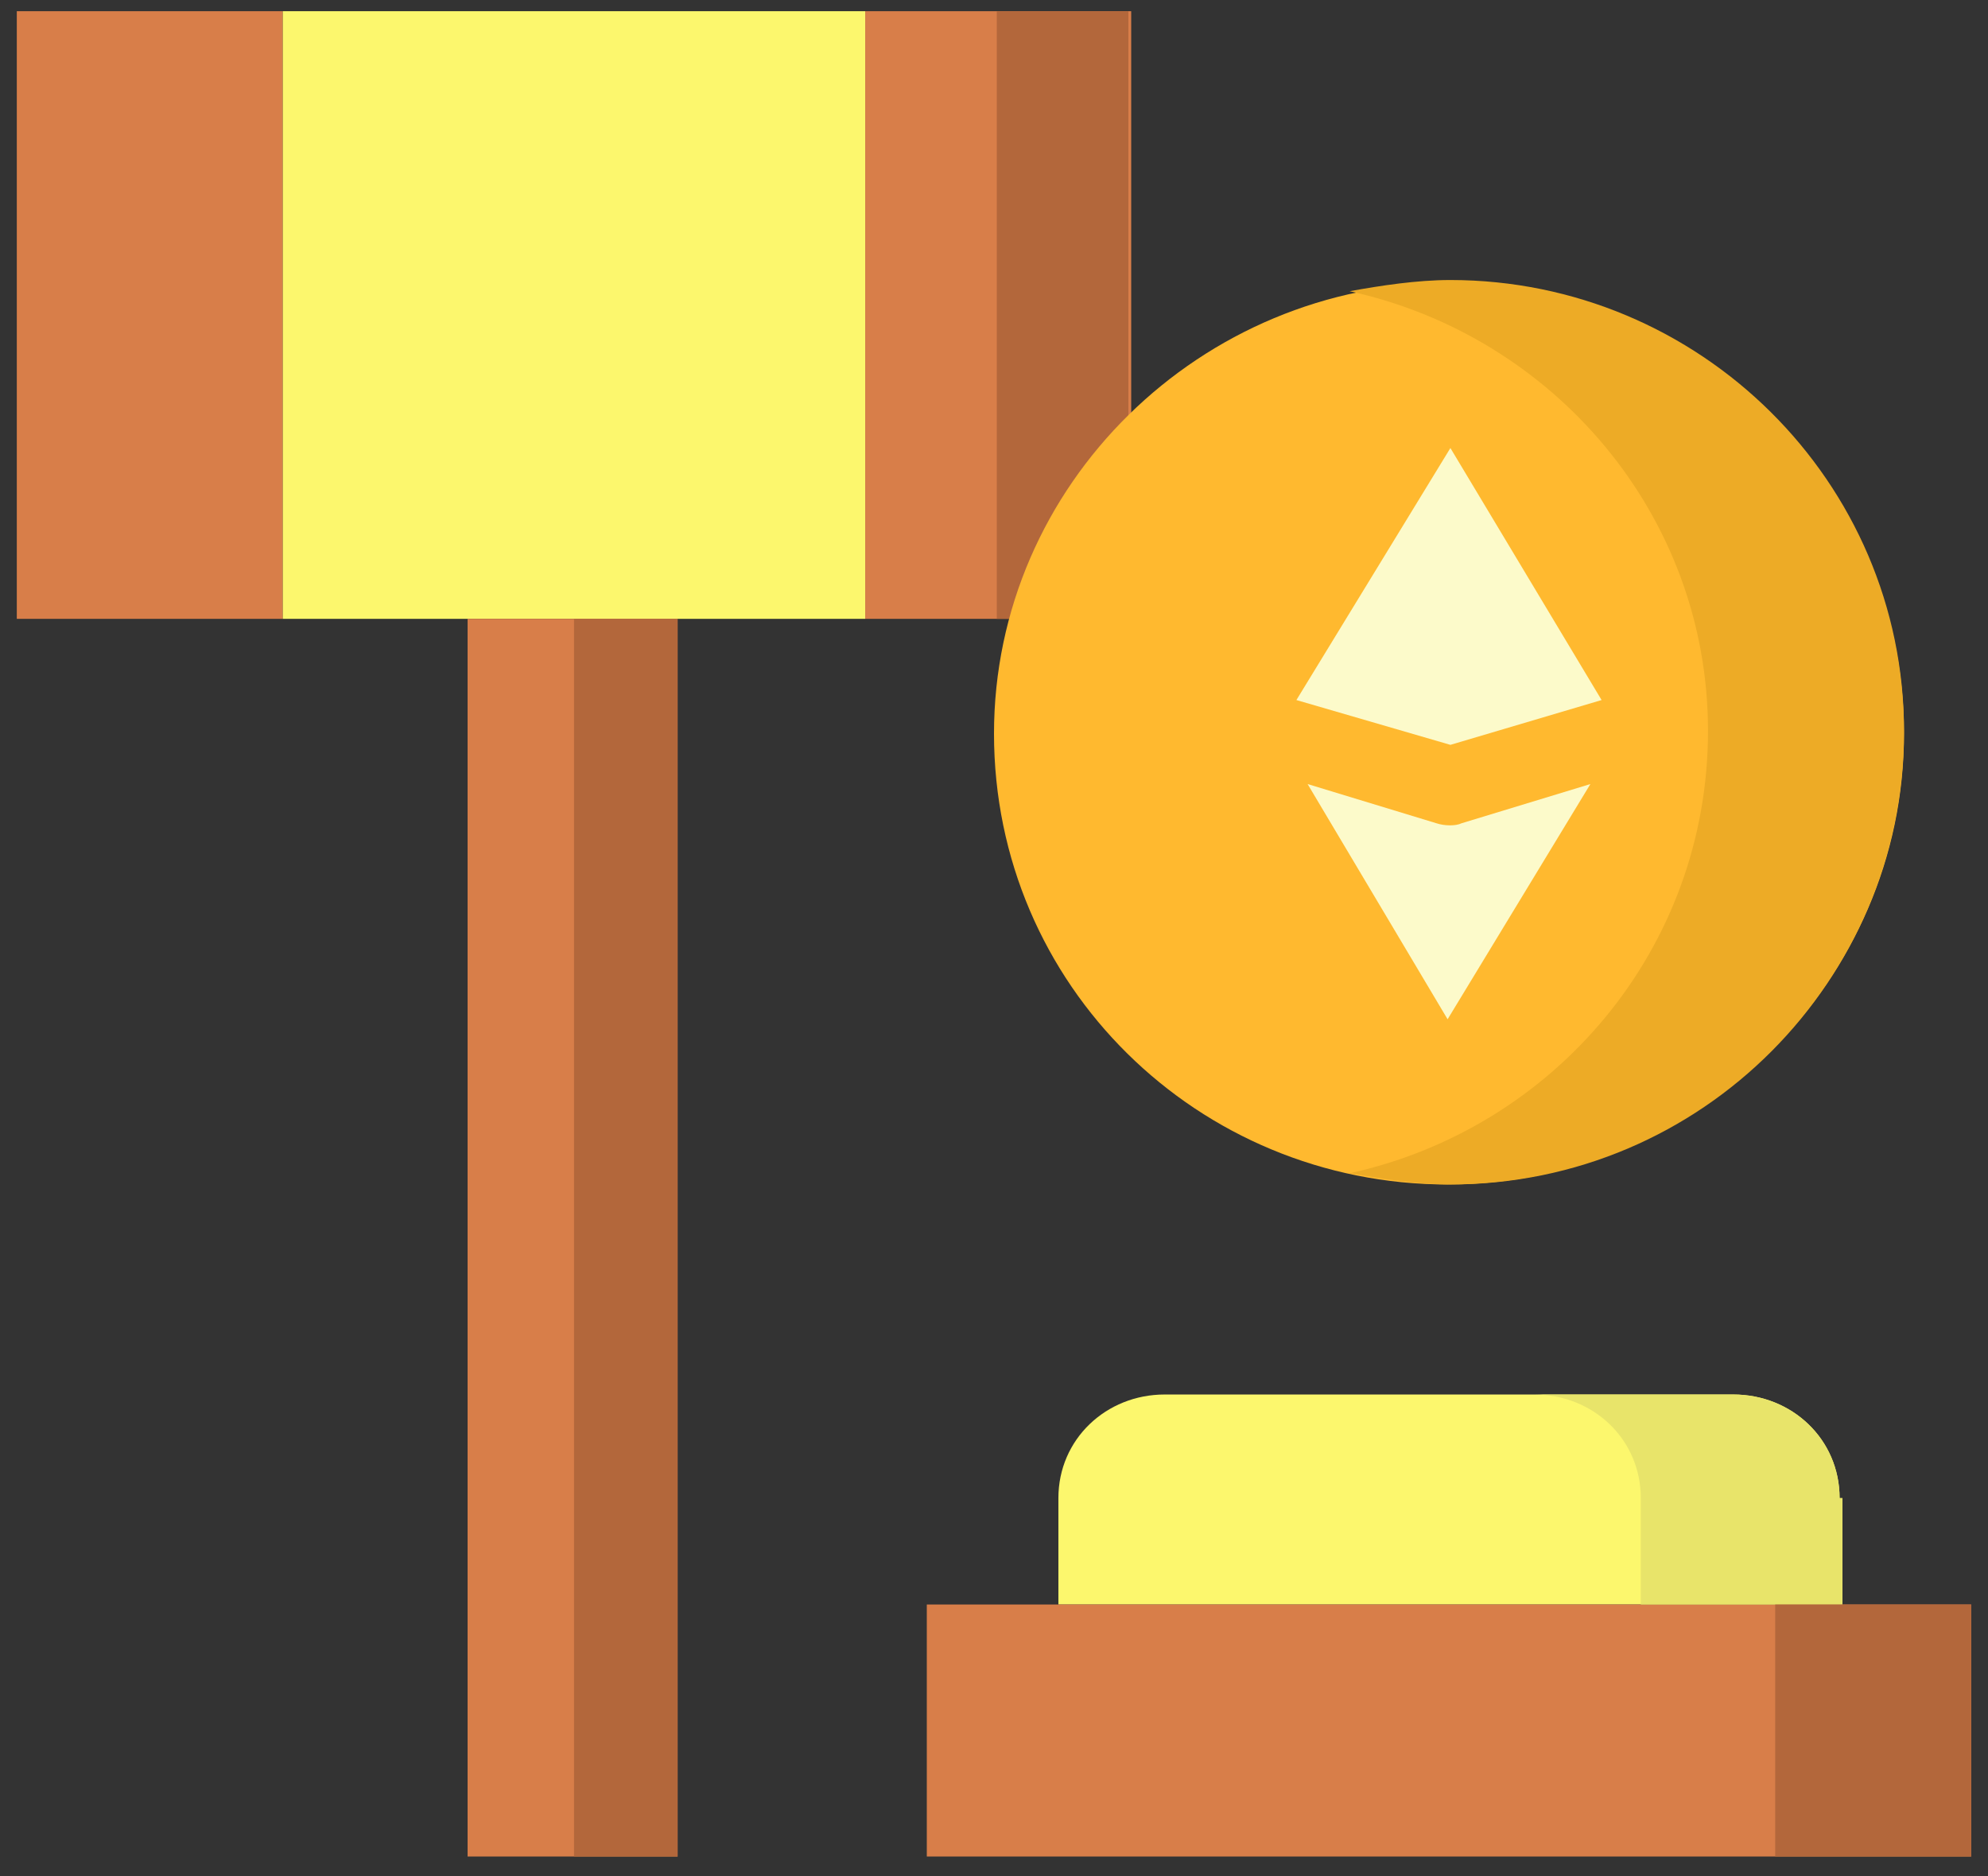<svg version="1.2" xmlns="http://www.w3.org/2000/svg" viewBox="0 0 71 67" width="71" height="67"><rect x="0" y="0" width="71" height="67" fill="#333333" stroke="none"/><style>.a{fill:#fcf76d}.b{fill:#d87e49}.c{fill:#b3673b}.d{fill:#e8e46a}.e{fill:#ffb92f}.f{fill:#edab26}.g{fill:#fcfaca}</style><path fill-rule="evenodd" class="a" d="m65.7 53.5c0-2.1-1.7-3.7-3.8-3.7h-20.3c-2.1 0-3.8 1.6-3.8 3.7v3.8h28v-3.8z"/><path fill-rule="evenodd" class="b" d="m10.1 0.4v21.7h-9.5v-21.7z"/><path fill-rule="evenodd" class="b" d="m40.4 0.4v21.7h-9.5v-21.7z"/><path fill-rule="evenodd" class="a" d="m30.9 22.1v-21.7h-20.8v21.7h6.6 7.5z"/><path fill-rule="evenodd" class="b" d="m16.7 22.1h7.5v44.2h-7.5z"/><path fill-rule="evenodd" class="b" d="m70.4 66.3v-9h-4.7-27.9-4.7v9z"/><path fill-rule="evenodd" class="c" d="m40.3 0.4v21.7h-4.7v-21.7z"/><path fill-rule="evenodd" class="c" d="m24.2 22.1v44.2h-3.7v-44.2z"/><path fill-rule="evenodd" class="d" d="m65.7 53.5c0-2.1-1.7-3.7-3.8-3.7h-7.1c2.1 0 3.8 1.6 3.8 3.7v3.8h4.8 2.4v-3.8z"/><path fill-rule="evenodd" class="c" d="m70.4 66.3v-9h-4.7-2.3v9z"/><path fill-rule="evenodd" class="e" d="m68 26.2c0-8.9-7.3-16.1-16.2-16.1-8.9 0-16.3 7.2-16.3 16.1 0 9 7.3 16.1 16.2 16.1 8.9 0 16.3-7.2 16.3-16.1z"/><path fill-rule="evenodd" class="f" d="m48.2 10.4c7.3 1.6 12.8 8 12.8 15.7 0 7.8-5.5 14.2-12.8 15.8 1.2 0.2 2.4 0.4 3.6 0.4 9 0 16.2-7.3 16.2-16.2 0-8.9-7.3-16.1-16.2-16.1-1.2 0-2.5 0.2-3.6 0.4z"/><path fill-rule="evenodd" class="g" d="m46.7 28l5 8.4 5.1-8.4-4.6 1.4c-0.2 0.1-0.6 0.1-0.9 0zm10.5-3l-5.4-9-5.5 9 5.5 1.6z"/></svg>